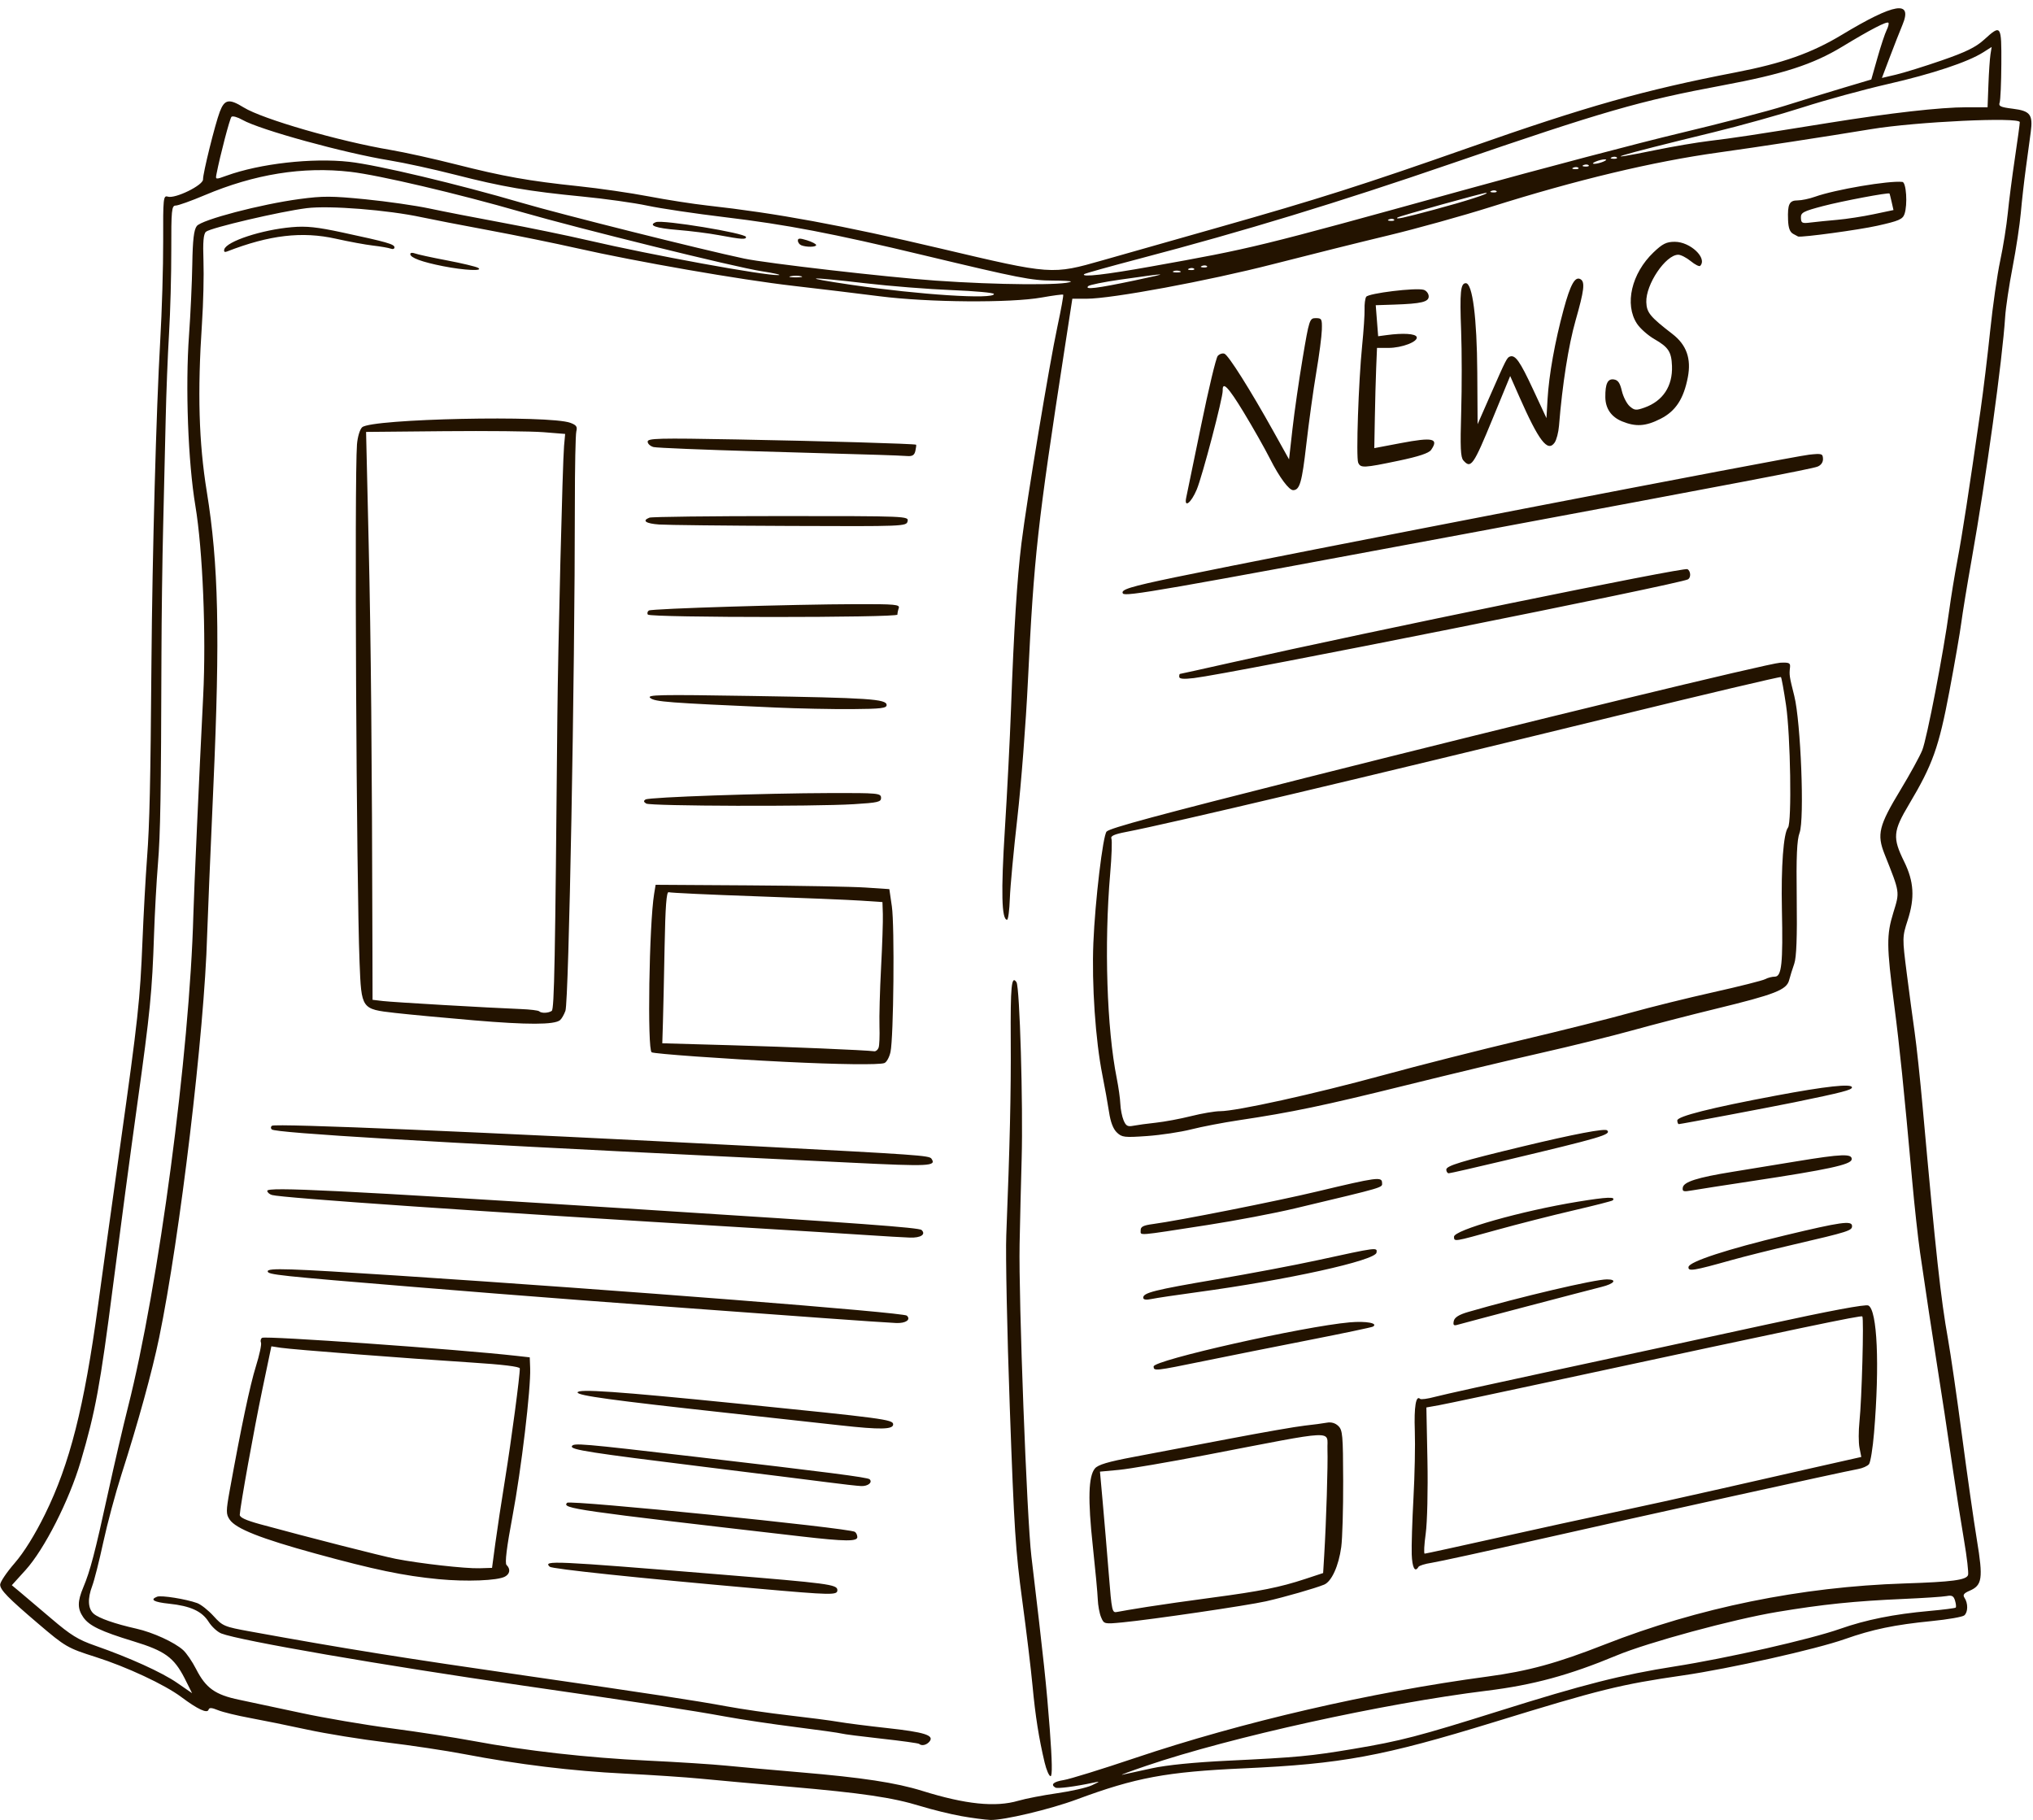 <?xml version="1.0" encoding="UTF-8" standalone="no"?><svg xmlns="http://www.w3.org/2000/svg" xmlns:xlink="http://www.w3.org/1999/xlink" fill="#231300" height="1283.1" preserveAspectRatio="xMidYMid meet" version="1" viewBox="-0.1 -5.8 1433.0 1283.1" width="1433" zoomAndPan="magnify"><g id="change1_1"><path clip-rule="evenodd" d="M677.32,1274.25c-7.57-1.36-20.44-4.53-28.58-7.03 c-19.69-6.05-40.94-9.19-92.57-13.68c-23.65-2.06-51.65-4.59-62.22-5.63c-10.57-1.04-34.84-2.66-53.94-3.6 c-36.82-1.81-74.78-6.43-113.03-13.75c-12.82-2.45-37.58-6.17-55.03-8.27c-17.44-2.09-42.47-6.14-55.62-9 c-13.15-2.85-31.3-6.54-40.34-8.2c-9.04-1.66-19.14-4.12-22.44-5.48c-4.45-1.83-6.17-1.92-6.64-0.35c-0.86,2.9-7.63-0.25-19.28-8.96 c-11.65-8.71-38.47-21.24-60.27-28.16c-19.91-6.32-21.35-7.16-40.61-23.58C5.64,1120.56,0.14,1114.95,0,1111.21 c-0.07-1.83,4.51-8.66,10.17-15.18c6.62-7.62,14.27-19.93,21.45-34.49c17.47-35.47,27.63-75.51,37.39-147.34 c3.07-22.57,10.13-73.45,15.7-113.07c12.53-89.09,13.92-101.9,15.63-144.08c0.75-18.56,2.2-44.82,3.22-58.36 c1.78-23.71,2.41-51.61,3.09-137.69c0.61-76.12,3.39-178.43,6.16-226.15c1.22-21.06,2.17-52.88,2.11-70.71 c-0.11-30.34,0.1-32.34,3.27-31.34c5.19,1.63,24.98-8.06,24.82-12.14c-0.15-4.08,8.48-38.93,11.83-47.74 c3.33-8.77,6.56-9.35,16.81-3c13.27,8.22,67.36,23.86,103.7,29.98c9.59,1.62,30.13,6.16,45.65,10.1 c33.94,8.61,51.58,11.75,86.63,15.43c14.6,1.53,36.88,4.77,49.51,7.19c12.63,2.42,31.21,5.31,41.28,6.43 c48.68,5.39,95.08,13.94,164.37,30.29c78.74,18.58,78.45,18.56,114.59,8.25c13.74-3.92,50.15-14.26,80.91-22.98 c70.77-20.05,102.77-30.24,177.08-56.35c83.09-29.2,123.43-40.59,188.07-53.07c32.98-6.37,53.42-13.61,74.69-26.44 c37.27-22.48,50.1-24.59,42.75-7.01c-1.83,4.37-5.83,14.57-8.9,22.67l-5.58,14.73l9.92-2.33c5.46-1.28,19.94-5.78,32.19-10.01 c17.05-5.88,24.07-9.32,29.96-14.68c11.95-10.88,12.25-10.46,12.11,17.17c-0.07,13.29-0.61,25.53-1.2,27.21 c-0.91,2.54,0.6,3.25,9.19,4.32c12.42,1.54,14.38,4.1,12.73,16.55c-0.65,4.9-2.19,16.3-3.43,25.33c-1.23,9.03-2.84,23.22-3.56,31.54 c-0.73,8.32-3.34,25.55-5.8,38.3c-2.47,12.75-4.82,28.51-5.24,35.03c-1.92,30.15-13.44,113.67-23.53,170.52 c-3.2,18.05-6.53,38.31-7.38,45.01c-0.86,6.7-4.63,28.45-8.38,48.33c-7.47,39.57-11.82,51.76-28.41,79.6 c-11.38,19.09-11.77,23.61-3.5,40.45c6.92,14.09,7.61,25.48,2.51,41.26c-3.85,11.91-3.86,12.45-0.68,37.39 c1.78,13.92,4.29,32.69,5.59,41.72c1.3,9.03,3.84,32.83,5.65,52.89c9.36,103.85,12.73,134.72,17.83,163.23 c1.88,10.53,6.35,41.31,9.92,68.39c3.57,27.08,8.29,60.08,10.47,73.33c4.48,27.18,3.79,31.93-5.25,35.79 c-3.99,1.71-4.84,2.91-3.49,4.93c2.58,3.85,2.51,10.12-0.14,12.39c-1.26,1.08-11.65,2.89-23.1,4.02 c-26.02,2.58-41.67,5.83-61.12,12.7c-20.2,7.14-81.43,20.87-114.18,25.6c-43.95,6.35-58.35,9.91-132.87,32.85 c-78.5,24.16-107.66,29.55-176.59,32.65c-54.5,2.45-76.27,6.5-117.8,21.92c-18.71,6.95-51.38,14.71-60.78,14.45 C694.24,1276.82,684.94,1275.62,677.32,1274.25L677.32,1274.25z M755.76,204.76l-5.42,35.11c-19.22,124.53-21.64,146.44-25.87,233.9 c-1.45,30.09-4.8,73.59-7.44,96.66c-2.64,23.07-5.03,48.72-5.32,56.99c-0.29,8.28-1.17,15.05-1.96,15.05 c-3.85,0-4.33-19.57-1.57-63.39c1.63-25.82,3.59-64.19,4.35-85.25c2.03-56.1,4.3-92.01,7.36-116.72 c3.79-30.55,19.68-126.3,25.34-152.67c2.59-12.07,4.42-22.21,4.08-22.54c-0.35-0.33-7.12,0.56-15.05,1.98 c-22.06,3.96-79.99,3.52-114.34-0.86c-15.41-1.97-42.85-5.28-60.99-7.36c-37-4.25-110.69-17.07-152.38-26.5 c-15.18-3.43-43.3-9.17-62.49-12.74c-19.19-3.57-40.28-7.66-46.85-9.08c-23.79-5.14-65.2-8.42-81.14-6.42 c-18.59,2.33-67.73,13.84-70.98,16.62c-1.77,1.52-2.25,7.13-1.77,20.56c0.36,10.16-0.11,29.96-1.05,44 c-3.25,48.67-2.24,83.97,3.39,118.63c8.29,51,9.41,101.08,4.64,207.82c-2.15,48.15-4.13,95.34-4.4,104.87 C144,721.27,126.71,866.25,112.09,937c-4.96,24.02-14.87,59.98-26.63,96.66c-4.18,13.04-9.92,34.45-12.76,47.57 c-2.84,13.12-6.34,26.97-7.78,30.77c-3.43,9.02-3.05,16.16,1.05,19.67c3.69,3.17,14.89,7.08,30.03,10.49 c11.74,2.64,26.82,9.55,32.98,15.09c2.36,2.12,6.46,8.13,9.13,13.35c6.89,13.49,13.48,18.18,30.45,21.69 c7.84,1.62,27.5,5.81,43.68,9.3c16.18,3.49,44.68,8.35,63.33,10.8c18.65,2.45,44.65,6.45,57.79,8.91 c37.13,6.94,80.78,11.86,122.72,13.85c21.1,1,46.19,2.61,55.76,3.57c9.57,0.96,33.04,3.08,52.15,4.69 c43.66,3.69,67.44,7.31,86.03,13.1c30.51,9.5,51.49,11.67,67.65,6.95c5.11-1.5,17.46-3.89,27.44-5.32 c9.98-1.43,20.96-3.93,24.41-5.57c6.02-2.86,6.05-2.93,0.84-1.82c-12.73,2.73-25.09,4.32-26.58,3.42c-3.56-2.15-1.31-4.14,5.99-5.31 c4.24-0.68,26.75-7.64,50.02-15.48c75.79-25.51,166.3-46.43,248.59-57.45c28.65-3.84,48.95-9.39,82.48-22.55 c66.17-25.98,138.52-40.72,211.39-43.08c33.66-1.09,43.65-2.41,44.87-5.94c0.5-1.45-0.79-12.62-2.88-24.82 c-2.08-12.2-5.47-33.67-7.53-47.71c-4.68-31.98-8.05-54.22-11.04-72.95c-3.07-19.22-9.12-59.28-12.4-82.06 c-1.44-10.03-3.92-32.6-5.5-50.15c-5.93-65.73-8.9-94.76-12.69-124.02c-5.43-41.87-5.5-49.32-0.62-65.2 c4.58-14.89,4.76-13.66-6.16-41.12c-5.6-14.08-4.11-20.08,11.33-45.6c6.61-10.93,13.46-23.42,15.21-27.75 c3.27-8.09,15.05-69.19,18.99-98.46c1.21-9.03,3.83-25.03,5.82-35.56c3.4-17.98,8.04-48.11,16.3-105.78 c1.94-13.54,4.99-38.74,6.78-56c1.79-17.26,4.96-39.42,7.06-49.24c2.1-9.82,4.49-24.84,5.33-33.36c0.84-8.53,3.1-26.06,5.03-38.96 c1.93-12.9,3.48-24.3,3.44-25.32c-0.14-3.74-72.91-0.32-104.68,4.92c-33.22,5.48-80.12,12.65-107.89,16.51 c-45.98,6.38-100.09,19.32-160.26,38.32c-19.99,6.31-52.48,15.34-72.19,20.07c-19.71,4.72-56.16,13.81-80.99,20.19 c-46.28,11.89-114.02,24.46-131.83,24.46H755.76L755.76,204.76z M736.24,1236.55c-4.07-17.11-6.56-32.88-8.55-54.26 c-1.08-11.54-4.34-38.62-7.26-60.18c-4.69-34.67-5.71-50.4-8.76-135.87c-1.9-53.16-3.02-107.74-2.48-121.28 c2.52-63.55,3.38-100.69,3.15-137.02c-0.24-38.8,0.52-46.6,4.04-41.44c2.3,3.37,4.74,86.52,3.65,124.67 c-0.49,17.05-1.14,44.14-1.45,60.18c-0.74,38.15,5.1,192.85,8.31,219.76c8.79,73.82,10.71,91.9,12.95,121.74 c1.7,22.7,1.89,33.28,0.59,33.28C739.38,1246.12,737.49,1241.81,736.24,1236.55L736.24,1236.55L736.24,1236.55z M811.91,1240.56 c10.39-2.27,29.77-4.2,53.6-5.35c48.95-2.35,57.95-3.2,88.4-8.31c33.25-5.58,46.21-8.96,102.67-26.71 c59.43-18.69,86.49-25.56,123.81-31.42c37.14-5.84,95.5-19.1,116.52-26.48c18.37-6.45,37.9-10.36,62.99-12.62 c9.78-0.88,18.12-1.95,18.53-2.38c0.41-0.43,0.2-2.63-0.48-4.9c-0.98-3.29-2.19-3.94-5.98-3.21c-2.61,0.5-16.22,1.4-30.23,2.01 c-34.77,1.52-56.9,3.8-89.34,9.21c-30.95,5.17-90.88,21.42-113.08,30.68c-33.31,13.88-58.8,20.8-91.49,24.82 c-72.7,8.95-180.43,32.7-239.65,52.83c-11.88,4.04-19.57,6.9-17.08,6.36L811.91,1240.56L811.91,1240.56z M647.78,1223.38 c-0.49-0.47-12.38-2.13-26.43-3.67c-14.05-1.55-26.78-3.18-28.31-3.64c-1.52-0.45-16.02-2.49-32.21-4.54 c-16.19-2.04-38.48-5.37-49.52-7.4c-24.01-4.4-59.41-9.82-142.96-21.87c-98.4-14.2-199.5-31.67-212.42-36.7 c-2.76-1.08-6.8-4.78-8.97-8.23c-4.69-7.47-12.86-11.2-27.93-12.77c-10.77-1.12-13.72-2.85-8.39-4.93 c2.89-1.13,20.32,1.65,28.23,4.5c2.66,0.96,7.86,5.07,11.55,9.14c6.45,7.1,7.48,7.54,25.95,10.89 c67.21,12.22,105.98,18.43,198.11,31.72c81.6,11.77,115.88,17.01,137.58,21.03c10.61,1.96,30.41,4.84,44.01,6.38 c13.6,1.55,29.27,3.59,34.82,4.55c5.55,0.96,20.95,2.92,34.22,4.37c26.32,2.87,33.44,5.1,30.03,9.42 C653.14,1224.17,649.6,1225.04,647.78,1223.38L647.78,1223.38z M130,1177.07c-7.54-14.66-13.92-19.26-36.05-26.01 c-22.99-7.01-31.2-10.94-35.35-16.93c-4.18-6.03-4.17-11.15,0.03-21.14c4.82-11.45,8.25-24.54,17.43-66.57 c4.38-20.06,10.68-47.16,14-60.22c21.67-85.26,43.51-249.68,46.14-347.39c0.47-17.43,4.02-96.52,6.92-154.11 c2.16-42.91-0.31-102.94-5.52-134.05c-5.16-30.85-7.12-83.56-4.46-120.37c1.05-14.54,2.09-36.97,2.3-49.83 c0.29-17.28,1.12-24.32,3.18-26.95c3.47-4.43,45.05-15.34,72.41-19.01c16.55-2.22,22.66-2.19,46.51,0.18 c15.1,1.5,35.32,4.41,44.93,6.46c9.61,2.05,32.76,6.56,51.44,10.01c18.69,3.46,45.98,9.08,60.66,12.49 c44.58,10.37,124.21,24.91,134.06,24.48c2.5-0.11-2.87-1.35-11.95-2.75c-18.85-2.92-127.98-29.84-169.35-41.77 c-44.71-12.9-100.22-25.94-120.33-28.27c-33.59-3.89-67.6,1.57-102.93,16.5c-9.45,4-18.61,7.27-20.35,7.27 c-2.83,0-3.15,3.27-3.09,31.46c0.04,17.3-0.68,43.77-1.59,58.82c-0.91,15.05-1.97,42.13-2.36,60.18 c-0.39,18.06-1.19,52.11-1.78,75.69c-0.59,23.57-1.13,64.2-1.2,90.28c-0.27,98.74-0.73,126.48-2.49,147.72 c-0.99,12.04-2.22,34.2-2.72,49.24c-1.37,41.02-2.72,54.72-11.88,120.37c-4.62,33.1-12.27,90.37-17,127.27 c-9.08,70.74-12.44,89.01-22.85,124.27c-8.1,27.41-25.59,61.83-38.86,76.47l-9.68,10.68l5.8,4.82c3.19,2.65,13.16,11.1,22.15,18.78 c13.56,11.57,18.79,14.81,30.66,18.95c24.49,8.55,47.24,18.88,57.97,26.31c5.67,3.92,10.39,7.18,10.49,7.24L130,1177.07L130,1177.07 z M776.01,1134.07c-1.13-2.7-2.17-8.34-2.32-12.54c-0.14-4.2-1.73-21.19-3.52-37.76c-3.53-32.7-3.09-48.93,1.49-54.51 c2.18-2.65,9.22-4.75,27.38-8.16c13.45-2.53,43.59-8.25,67-12.73c23.4-4.47,47.45-8.67,53.45-9.32c5.99-0.65,13.04-1.59,15.65-2.08 c3.07-0.58,5.94,0.24,8.08,2.31c3.04,2.93,3.34,6.29,3.44,38.85c0.06,19.61-0.55,40.52-1.36,46.49 c-1.82,13.37-6.81,24.33-12.07,26.5c-6.19,2.56-28.01,8.82-40.97,11.75c-13.11,2.97-80.71,12.9-101.07,14.85 C778.19,1138.97,778.05,1138.96,776.01,1134.07L776.01,1134.07z M808.51,1126.8c9.47-1.51,30.29-4.46,46.26-6.58 c33.33-4.41,47.41-7.24,65.16-13.1l12.61-4.16l0.77-12.77c1.42-23.42,2.66-63.71,2.28-74.32c-0.49-13.84,8.71-14.26-85.62,3.88 c-26.43,5.08-54.06,9.8-61.39,10.49l-13.34,1.24l1.98,22.06c1.09,12.13,2.99,34.56,4.21,49.84c2.16,27.01,2.33,27.76,6.04,26.97 C789.58,1129.9,799.04,1128.3,808.51,1126.8L808.51,1126.8z M532.64,1113.81c-83.57-7.41-143.63-13.74-145.27-15.31 c-4.74-4.53,1.45-4.25,120.28,5.47c76.06,6.22,82.34,7.05,82.48,10.9C590.27,1118.68,586.89,1118.62,532.64,1113.81L532.64,1113.81z M308.98,1107.27c-24.51-2.35-45.26-6.67-86.72-18.05c-38.63-10.6-56.09-17.51-60.46-23.92c-2.64-3.87-2.64-5.89,0.04-20.71 c7.95-44.05,14.33-74.28,18.44-87.36c2.49-7.93,4.09-15.43,3.57-16.69c-0.53-1.25-0.17-2.77,0.79-3.38 c2.44-1.54,137.78,8.05,179.04,12.68l9.62,1.08l0.29,7.62c0.54,14.36-6.26,71.45-12.41,104.17c-4.14,22.04-5.53,33.32-4.24,34.56 c2.91,2.8,2.45,6.26-1.09,8.19C350.64,1108.31,328.65,1109.15,308.98,1107.27L308.98,1107.27z M994.98,1089.74 c-0.2-5.77,0.35-23.62,1.23-39.67c0.88-16.05,1.31-37.39,0.95-47.42c-0.6-16.77,0.8-25.28,3.7-22.48c0.64,0.62,5.38-0.02,10.53-1.42 c5.15-1.4,43.97-9.97,86.25-19.05c42.29-9.08,108.22-23.34,146.52-31.69c45.46-9.91,70.7-14.64,72.7-13.62c6.28,3.2,8,41.65,4,89.71 c-0.9,10.83-2.5,20.77-3.55,22.11c-1.06,1.33-4.56,2.89-7.78,3.45c-9.8,1.72-151.7,33-224.06,49.39 c-37.44,8.48-71.84,15.99-76.44,16.68c-4.6,0.69-8.79,1.99-9.3,2.88C997.26,1102.85,995.33,1099.26,994.98,1089.74L994.98,1089.74z M349.05,1081.98c1.28-9.53,4.4-30.05,6.92-45.59c4.32-26.62,10.52-73.31,10.32-77.67c-0.07-1.28-12.26-2.76-34.37-4.17 c-45.56-2.9-125.9-9.12-134.15-10.39l-6.59-1.01l-6.41,30.66c-5.89,28.2-15.53,81.69-15.87,88.07c-0.1,1.89,4.28,3.91,14.6,6.73 c33.13,9.04,85.4,22.38,95.33,24.33c16.84,3.3,49.11,6.94,58.91,6.64l8.98-0.27L349.05,1081.98L349.05,1081.98z M1054.9,1078.22 c27.24-6.08,64.6-14.24,83.01-18.14c18.41-3.89,51.78-11.25,74.15-16.35c22.38-5.1,53.99-12.27,70.25-15.94l29.56-6.66l-1.28-6.5 c-0.7-3.58-0.71-11.84-0.02-18.36c1.66-15.72,3.22-73.04,2.02-74.2c-0.91-0.88-42.96,7.91-211.07,44.1 c-43.28,9.32-82.63,17.65-87.45,18.51l-8.76,1.56l0.75,37.39c0.41,20.56-0.13,43.75-1.22,51.52c-1.08,7.77-1.41,14.13-0.72,14.13 C1004.81,1089.28,1027.66,1084.3,1054.9,1078.22L1054.9,1078.22z M564.99,1077.18c-161.12-18.58-169.22-19.74-165.35-23.76 c2.03-2.11,198.2,17.7,202.8,20.48c0.92,0.56,1.72,2.19,1.77,3.64C604.33,1080.79,595.67,1080.72,564.99,1077.18L564.99,1077.18z M582.69,1038.91c-10.59-1.38-49.57-6.26-86.64-10.83c-80.26-9.9-94.17-12.06-93.05-14.49c1.13-2.44,6.08-2.01,86.91,7.4 c92.95,10.83,121.56,14.52,122.95,15.86c2.3,2.22-1.19,5.01-6.01,4.79C604.15,1041.53,593.31,1040.3,582.69,1038.91L582.69,1038.91z M592.11,998.84c-12.59-1.41-49.26-5.44-81.5-8.97c-79.2-8.67-103.5-11.99-103.58-14.19c-0.1-2.69,27.72-0.76,113.37,7.88 c102.29,10.32,108.94,11.21,109.06,14.53C629.61,1001.82,620.42,1002,592.11,998.84L592.11,998.84z M813.04,957.37 c-0.17-4.45,105.64-28.26,138.34-31.13c11.45-1,20.23,0.62,16.27,3.02c-0.84,0.51-21.08,4.76-44.97,9.45 c-23.9,4.69-57.29,11.36-74.21,14.83C813.73,960.64,813.16,960.7,813.04,957.37L813.04,957.37z M1024.63,925.29 c0.57-2.53,3.67-4.48,10.1-6.34c36.64-10.64,89.19-22.98,97.84-22.98c7.55,0,5.32,3.06-3.87,5.33 c-8.42,2.08-95.96,25.09-101.88,26.79C1024.57,928.72,1024.03,928.06,1024.63,925.29L1024.63,925.29z M579.21,923.17 c-148.22-10.78-208.48-15.36-287.16-21.84c-96.46-7.94-103.37-8.68-103.46-11.05c-0.09-2.49,15.12-1.99,91.3,3 c156.31,10.23,356.74,25.98,359.19,28.23c3.08,2.82-0.67,5.46-7.41,5.22C627.97,926.6,604.36,925,579.21,923.17L579.21,923.17z M805.73,908.91c-0.13-3.52,7.88-5.53,51.86-13.01c23.26-3.96,55.1-9.98,70.74-13.39c42.6-9.27,42.43-9.25,41.84-5.41 c-0.86,5.59-62.92,19.28-126.29,27.87c-14.47,1.96-28.96,4.12-32.19,4.8C807.75,910.6,805.78,910.31,805.73,908.91L805.73,908.91z M1190.09,887.19c0.58-3.75,27.4-12.52,68.28-22.32c39.02-9.36,46.83-10.46,46.98-6.62c0.13,3.34-2.19,4.08-41.45,13.23 c-15.41,3.59-34.92,8.48-43.36,10.85C1193.46,889.93,1189.61,890.57,1190.09,887.19L1190.09,887.19z M1024.78,865.95 c-0.18-4.72,47.49-18.23,87.27-24.73c20.79-3.4,27.19-3.65,24.59-0.94c-0.45,0.47-12.98,3.67-27.85,7.12 c-14.87,3.45-39.14,9.63-53.95,13.74C1024.43,869.57,1024.91,869.52,1024.78,865.95L1024.78,865.95z M610.74,864.73 c-12.57-0.85-50.82-3.22-85-5.27c-187.56-11.28-327.06-20.87-334.16-22.97c-1.78-0.52-3.26-1.84-3.3-2.93 c-0.11-2.94,48.59-0.52,265.86,13.23c151.12,9.57,193.61,12.69,195.36,14.38c3.24,3.12-0.61,5.61-8.24,5.35 C637.04,866.38,623.31,865.57,610.74,864.73L610.74,864.73z M803.93,861.43c-0.1-2.57,1.83-3.56,8.7-4.47 c18.07-2.41,87.17-16.11,116.04-23.02c41.58-9.94,45.25-10.44,45.4-6.15c0.12,3.65,3.35,2.7-61.26,18.11 c-14.38,3.43-42.09,8.7-61.56,11.71C800.07,865.53,804.03,865.23,803.93,861.43L803.93,861.43z M1186.05,831.23 c0.64-4.02,10.33-7.09,34.87-11.05c9.97-1.61,30.15-4.91,44.84-7.34c32.52-5.37,39.97-5.63,39.31-1.36 c-0.56,3.61-16.55,7.07-70.23,15.19c-19.45,2.94-38.5,5.91-42.34,6.59C1186.48,834.32,1185.61,834.08,1186.05,831.23L1186.05,831.23 z M1019.34,818.65c-0.1-2.75,10.27-5.9,54.09-16.44c35.95-8.65,57.72-12.79,59.29-11.28c3.08,2.97-3.9,5.02-72.3,21.29 c-20.72,4.93-38.41,8.96-39.33,8.96C1020.2,821.19,1019.41,820.08,1019.34,818.65L1019.34,818.65z M599.69,813.7 c-16.58-0.81-56.87-2.77-89.53-4.36c-204.6-9.92-316.1-16.59-318.67-19.05c-0.87-0.83-0.8-2.01,0.16-2.62 c2.78-1.76,147.59,4.38,340.12,14.42c115.69,6.03,123.15,6.56,124.68,8.8C660.09,816.19,655.36,816.43,599.69,813.7L599.69,813.7z M787.13,792.41c-2.6-2.5-4.43-7.28-5.5-14.39c-0.89-5.85-3-17.61-4.7-26.14c-4.87-24.43-7.55-63.79-6.35-93.11 c1.2-29.4,6.72-75.72,9.34-78.45c2.41-2.5,35.2-11.35,141.28-38.13c154.58-39.02,325.81-80.54,333.55-80.88 c6.34-0.28,7.23,0.15,6.87,3.33c-0.6,5.38-0.49,6.15,3.01,20.06c4.61,18.36,7.28,87.16,3.74,96.48c-1.88,4.96-2.4,16.72-2.01,46.27 c0.35,27.1-0.19,41.64-1.74,46.01c-1.24,3.51-2.87,8.73-3.62,11.61c-1.79,6.85-9.88,10.01-51.72,20.19 c-17.89,4.35-44.3,11.19-58.7,15.18c-14.39,4-43.26,11.13-64.14,15.85c-20.89,4.72-63.99,15.04-95.79,22.92 c-57.72,14.3-79.96,18.96-117.61,24.6c-10.97,1.64-26.07,4.54-33.54,6.44c-7.48,1.9-21.44,4-31.03,4.68 C792.39,796.06,790.72,795.86,787.13,792.41L787.13,792.41L787.13,792.41z M814.73,785.52c5.99-0.64,17.13-2.72,24.75-4.63 c7.62-1.91,16.81-3.47,20.42-3.47c11.44,0,66.29-12.1,114.47-25.26c25.58-6.99,69.7-18.18,98.03-24.88 c28.33-6.7,62.88-15.36,76.78-19.25c13.9-3.89,40.21-10.41,58.48-14.48c18.27-4.08,34.68-8.22,36.46-9.19 c1.79-0.98,4.85-1.77,6.81-1.77c4.82,0,5.79-9.28,4.98-47.42c-0.64-30.14,1.1-53.61,4.29-57.63c2.76-3.49,1.78-64.99-1.38-86.32 c-1.55-10.46-3.17-19.37-3.61-19.79c-0.44-0.42-53.09,12.01-117.01,27.63c-177.77,43.43-314.02,75.68-344.55,81.54 c-8.35,1.6-11.13,2.86-10.36,4.69c0.58,1.37,0.19,12.54-0.87,24.82c-4.28,49.74-2.37,109.11,4.65,144.19 c1.24,6.2,2.38,14.29,2.52,17.99c0.14,3.7,1.18,8.89,2.28,11.54c1.68,4.01,2.85,4.66,6.98,3.84 C801.59,787.13,808.69,786.17,814.73,785.52L814.73,785.52z M1182.16,783.98c-0.11-2.93,23.59-8.91,69.55-17.54 c35.07-6.59,53.48-8.59,53.58-5.83c0.07,1.81-6.64,3.55-40.64,10.55c-15.42,3.17-80.02,15.37-81.41,15.37 C1182.71,786.54,1182.23,785.42,1182.16,783.98L1182.16,783.98z M553.22,742.64c-43.38-2.15-92.13-5.64-93.98-6.73 c-3.16-1.85-1.78-90.26,1.74-111.69l1.05-6.38l65.59,0.41c36.07,0.23,73.14,0.91,82.37,1.53l16.78,1.12l1.77,12.15 c2,13.73,1.26,92.51-0.97,102.69c-0.8,3.66-2.73,7.15-4.28,7.75C619.81,744.85,590.7,744.5,553.22,742.64L553.22,742.64z M619.22,732.59c0.55-1.59,0.81-8.36,0.59-15.05c-0.22-6.69,0.28-25.29,1.13-41.34c0.85-16.05,1.41-33,1.25-37.68l-0.28-8.5 l-15.08-1.01c-8.3-0.55-41.72-1.93-74.27-3.07c-32.55-1.13-60.15-2.43-61.33-2.87c-1.54-0.58-2.35,10.06-2.87,38.01 c-0.4,21.35-0.93,45.5-1.18,53.65l-0.45,14.83l47.76,1.35c41.69,1.18,95.38,3.44,101.64,4.28 C617.28,735.34,618.67,734.17,619.22,732.59L619.22,732.59L619.22,732.59z M334.18,713.4c-21.13-1.79-46.25-4.15-55.82-5.24 c-23.79-2.71-23.71-2.6-25.02-35.68c-2.23-56.62-3.66-341.87-1.82-365.03c0.42-5.29,2.03-10.63,3.65-12.1 c6.65-6.03,131.93-8.68,146.81-3.11c4.2,1.58,4.99,2.71,4.15,6.01c-0.57,2.24-1.03,25.41-1.03,51.49 c0.01,121.29-4.26,350.34-6.65,356.94c-0.99,2.72-2.71,5.69-3.82,6.59C390.58,716.55,371.82,716.59,334.18,713.4L334.18,713.4z M388.81,706.72c1.79-1.23,2.41-34.04,3.95-207.42c0.42-47.62,3.69-179.42,4.73-190.81l0.77-8.43l-15.3-1.23 c-8.41-0.68-39.98-0.99-70.16-0.71l-54.86,0.52l1.84,79.35c1.6,69.09,2.33,147.56,2.64,284.94l0.08,35.98l7.33,0.87 c7.12,0.85,74.22,4.75,97.44,5.66c6.34,0.25,12.04,0.95,12.67,1.56C381.51,708.52,386.44,708.35,388.81,706.72L388.81,706.72z M455.4,560.59c-1.88-1.17-2-1.91-0.44-2.89c2.57-1.63,82.97-4.4,130.75-4.52c32.96-0.08,35.11,0.12,35.23,3.29 c0.11,2.99-2.05,3.5-19.26,4.56C573.31,562.77,458.36,562.42,455.4,560.59L455.4,560.59z M546.5,492.9 c-76.14-3.37-84.79-4.03-88.18-6.7c-2.95-2.33,5.76-2.51,71.46-1.45c82.7,1.34,94.92,2.15,95.07,6.34 c0.09,2.29-3.93,2.77-24.51,2.92C586.8,494.11,562.58,493.62,546.5,492.9L546.5,492.9z M831.1,471.28c-0.04-1.14,0.18-2.07,0.5-2.07 c0.32,0,16.8-3.65,36.62-8.1c100.72-22.63,318.65-67.24,321.14-65.74c2.29,1.39,2.55,5.81,0.41,7.16 c-4.97,3.14-322.09,66.52-348.38,69.62C834.26,472.99,831.15,472.73,831.1,471.28L831.1,471.28L831.1,471.28z M456.55,427.38 c-0.61-0.93-0.29-2.22,0.73-2.86c2.13-1.35,101.17-4.38,146.38-4.49c27.3-0.06,30.63,0.25,29.74,2.81 c-0.55,1.59-0.97,3.64-0.93,4.56C632.56,429.66,458.04,429.64,456.55,427.38L456.55,427.38L456.55,427.38z M791.39,412.51 c-1.77-2.7,5.03-4.8,37.05-11.46c73.75-15.33,434.52-85.09,446.74-86.38c8.88-0.94,9.55-0.73,9.69,2.94c0.09,2.42-1.42,4.55-3.9,5.5 c-4.41,1.69-54.71,11.29-248.51,47.43C817.96,410.54,792.95,414.9,791.39,412.51L791.39,412.51z M464.56,363.9 c-9.49-0.66-12.38-2.7-6.87-4.84c1.56-0.61,43.32-1.11,92.8-1.11c89.06,0,89.95,0.04,89.14,3.65c-0.8,3.59-2.21,3.64-83.14,3.31 C511.2,364.73,469.84,364.27,464.56,363.9L464.56,363.9z M836.07,344.73c0.51-2.26,5.2-25.03,10.44-50.61 c5.24-25.58,10.51-47.64,11.73-49.03c1.21-1.39,3.35-2.1,4.74-1.57c2.85,1.08,18.14,25.32,34.56,54.79L908.51,318l2.42-21.51 c1.33-11.83,4.56-34.24,7.17-49.78c4.58-27.28,4.9-28.27,9.25-28.27c4.2,0,4.49,0.55,4.28,8.21c-0.12,4.51-1.89,18.06-3.94,30.09 c-2.04,12.04-5.21,34.95-7.04,50.91c-3.04,26.53-4.6,31.94-9.21,32.04c-2.97,0.06-9.72-9.04-16.21-21.86 c-3.81-7.52-12.26-22.46-18.79-33.19c-10.79-17.75-14.95-22.04-14.69-15.15c0.19,4.95-14.34,60.31-18.29,69.73 C839.43,348.84,834.32,352.66,836.07,344.73L836.07,344.73z M970.51,239.41l-0.58,14.13c-0.32,7.77-0.75,23.67-0.95,35.33 l-0.38,21.19l18.56-3.52c22.75-4.32,27.12-3.35,21.48,4.78c-1.58,2.28-8.68,4.64-22.96,7.63c-24.48,5.12-26.76,5.25-28.43,1.36 c-1.58-3.74,0.23-57.15,2.79-82.58c1.05-10.46,1.82-21.95,1.7-25.53c-0.12-3.59,0.39-7.54,1.13-8.78 c1.51-2.52,35.22-6.62,40.59-4.94c1.85,0.58,3.42,2.6,3.49,4.5c0.15,4.02-5.04,5.28-24.49,5.92l-12.84,0.42l0.85,10.94l0.85,10.93 l6.02-0.81c11.58-1.56,20.25-1.02,21.13,1.31c1.23,3.25-10.31,7.73-19.92,7.73H970.51L970.51,239.41z M1031.35,318.69 c-1.94-2.24-2.24-9.03-1.5-34.2c0.51-17.27,0.49-42.89-0.04-56.94c-1.04-27.41-0.42-33.74,3.29-33.74c4.72,0,7.84,24.29,8.09,62.92 l0.23,36.47l9.2-20.97c10.92-24.88,11.53-26.07,13.69-26.76c3.75-1.2,7,3.44,16.1,22.96l9.54,20.48l0.77-13.35 c1-17.19,5.18-40.51,11.34-63.26c4.8-17.74,8.09-23.59,11.95-21.26c3.23,1.95,2.51,7.86-3.53,29.02c-5,17.54-9.35,45.13-11.69,74.28 c-0.37,4.63-1.77,9.96-3.1,11.85c-4.92,6.97-11.06-1.06-25.02-32.7l-6.29-14.25l-12.24,29.75 C1038.44,322.35,1036.71,324.84,1031.35,318.69L1031.35,318.69z M619.08,314.8c-8.54-0.26-46.74-1.37-84.9-2.47 c-38.16-1.1-71.24-2.46-73.52-3.01c-2.28-0.55-4.19-2.25-4.25-3.77c-0.09-2.45,7.25-2.64,63.31-1.6 c60.51,1.12,125.06,3.02,125.91,3.7c0.22,0.18-0.01,2.13-0.5,4.34c-0.67,3.01-2.12,3.93-5.72,3.65 C636.78,315.43,627.67,315.06,619.08,314.8L619.08,314.8z M1143.24,291.2c-7.62-3.12-11.72-9.06-11.79-17.09 c-0.09-9.42,1.66-13.09,5.96-12.47c2.97,0.43,4.34,2.38,5.68,8.09c0.97,4.14,3.47,9.01,5.54,10.83c3.36,2.94,4.51,3.04,10.46,0.92 c12.98-4.63,19.88-15.11,19.34-29.37c-0.38-9.95-2.53-13.23-12.37-18.87c-4.55-2.61-10.09-7.51-12.31-10.9 c-8.93-13.61-3.87-35.42,11.66-50.26c6.38-6.09,9.11-7.45,14.99-7.45c10.97,0,23.13,11.53,17.9,16.97 c-0.62,0.64-3.61-0.86-6.65-3.34c-3.04-2.48-7-4.51-8.79-4.51c-8.87,0-22.97,20.93-22.53,33.42c0.26,7.38,2.64,10.27,18.45,22.47 c9.89,7.63,13.35,17.37,10.82,30.48c-2.94,15.25-8.6,23.87-19.21,29.26C1159.9,294.71,1153,295.18,1143.24,291.2L1143.24,291.2z M700.5,201.4c-0.03-0.85-13.41-2.07-29.74-2.72c-16.33-0.65-43.69-2.82-60.82-4.82c-41.99-4.91-47.1-4.35-9.99,1.09 C648.21,202.01,700.66,205.38,700.5,201.4L700.5,201.4z M799.54,191.9c26.27-5.53,25.03-5.6-10.05-0.6 c-11.47,1.64-21.61,3.69-22.53,4.57C764.12,198.57,772.99,197.49,799.54,191.9L799.54,191.9z M754.74,192.68 c0.4-0.38-5.35-0.7-12.79-0.72c-14.97-0.03-23.85-1.78-90.8-17.81c-64.63-15.48-96.85-21.65-140.33-26.87 c-20.77-2.49-45.35-6.15-54.62-8.13c-9.27-1.98-29.89-4.87-45.84-6.42c-38.01-3.7-56.22-6.83-89.65-15.38 c-15.19-3.89-35.88-8.41-45.97-10.05c-32.1-5.22-91.66-21.6-103.94-28.6c-3.48-1.98-6.97-2.95-7.75-2.14 c-1.2,1.25-7.96,27.06-10.53,40.21c-0.8,4.09-0.78,4.09,7.05,1.26c23.69-8.55,60.27-12.68,86.53-9.77 c19.71,2.19,76.62,15.73,121.86,28.99c27.5,8.06,126.66,32.91,156.5,39.21c15.85,3.35,100.13,13.06,134.63,15.51 C702.77,195.07,751.35,195.44,754.74,192.68L754.74,192.68z M564.64,188.92c-1.76-0.46-5.04-0.47-7.3-0.04 c-2.25,0.44-0.81,0.81,3.2,0.83C564.56,189.73,566.4,189.37,564.64,188.92L564.64,188.92L564.64,188.92z M811.22,182.05 c72.08-12.91,73.8-13.34,220.25-53.82c55.09-15.23,123.76-33.31,152.58-40.18c28.83-6.87,62.15-15.56,74.04-19.32 c11.89-3.75,30.44-9.45,41.22-12.66l19.6-5.84l4.35-15.3c2.39-8.41,5.31-17.21,6.49-19.56c1.17-2.34,1.72-4.66,1.22-5.14 c-1.19-1.14-12.48,4.71-32.51,16.85c-20.73,12.56-41.65,19.33-84.44,27.31c-58.29,10.87-83.44,18.13-191.47,55.24 c-79.2,27.21-146.12,47.62-218.93,66.75c-21.28,5.59-39.08,10.57-39.55,11.06C761.86,189.78,779.2,187.79,811.22,182.05 L811.22,182.05z M831.66,185.31c-1.27-0.51-3.32-0.51-4.56,0c-1.23,0.51-0.19,0.92,2.31,0.92 C831.92,186.23,832.93,185.82,831.66,185.31L831.66,185.31z M841.59,183.6c-0.63-0.61-2.21-0.67-3.5-0.14 c-1.43,0.58-0.98,1.01,1.14,1.1C841.16,184.63,842.22,184.2,841.59,183.6L841.59,183.6L841.59,183.6z M312.22,181.82 c-14.86-2.93-23.02-5.92-23.12-8.48c-0.04-0.99,1.39-1.23,3.17-0.54c1.78,0.69,11.91,2.9,22.52,4.91 c10.6,2.01,20.54,4.38,22.08,5.27C341.16,185.44,327.26,184.79,312.22,181.82L312.22,181.82z M850.64,181.77 c-0.63-0.61-2.2-0.67-3.5-0.14c-1.43,0.58-0.98,1.01,1.14,1.1C850.21,182.81,851.27,182.38,850.64,181.77L850.64,181.77 L850.64,181.77z M158,169.94c1.63-5.64,26.47-13.79,47.61-15.62c10.28-0.89,17.62-0.12,35.71,3.76 c31.27,6.71,36.57,8.22,36.65,10.47c0.04,1.07-1.17,1.48-2.68,0.9c-1.51-0.57-7.09-1.54-12.39-2.15c-5.3-0.61-17.09-2.78-26.19-4.82 c-23.87-5.35-46.9-2.65-76.83,9C158.2,172.14,157.54,171.62,158,169.94L158,169.94z M564.7,167.08c-1.27-0.51-2.35-1.96-2.4-3.23 c-0.07-1.81,1.32-1.87,6.37-0.31c3.55,1.1,6.48,2.62,6.51,3.38C575.24,168.42,568.37,168.53,564.7,167.08L564.7,167.08L564.7,167.08 z M506.53,159.94c-7.07-1.31-20.09-2.96-28.92-3.67c-15.48-1.24-21.13-3.26-15.39-5.49c4.79-1.87,63.4,7.78,63.51,10.45 C525.8,163.17,522.95,162.98,506.53,159.94L506.53,159.94z M1263.81,159.02c-2.32-1.32-3.35-4.16-3.56-9.83 c-0.42-11.11,0.87-13.74,6.74-13.74c2.78,0,8.29-1.16,12.25-2.58c14.19-5.07,52.11-11.5,61.61-10.45c2.72,0.3,3.75,15.99,1.48,22.61 c-1.28,3.74-4,4.91-19.29,8.31c-13.09,2.91-52.42,8.26-55.7,7.58C1267.19,160.9,1265.6,160.04,1263.81,159.02L1263.81,159.02z M1294.89,149.15c6.5-0.56,18.08-2.34,25.74-3.96l13.93-2.93l-1.29-5.68c-0.71-3.13-1.39-5.81-1.5-5.97 c-0.63-0.88-33.35,5.29-46.82,8.82c-14.05,3.69-15.78,4.61-15.64,8.31c0.14,3.75,0.83,4.08,6.96,3.29 C1280.01,150.57,1288.39,149.72,1294.89,149.15L1294.89,149.15z M982.53,148.94c-0.63-0.61-2.2-0.67-3.5-0.14 c-1.43,0.58-0.98,1.01,1.14,1.1C982.1,149.98,983.16,149.55,982.53,148.94L982.53,148.94L982.53,148.94z M1011.02,141.92 c22.28-5.97,39.47-11.53,36.49-11.81c-1.74-0.16-61.58,16.5-62.57,17.42C983.31,149.07,988.62,147.93,1011.02,141.92L1011.02,141.92 z M1054.72,128.88c-0.63-0.61-2.2-0.67-3.5-0.14c-1.43,0.58-0.98,1.01,1.14,1.1C1054.29,129.92,1055.35,129.49,1054.72,128.88 L1054.72,128.88L1054.72,128.88z M1112.46,112.47c-0.63-0.61-2.21-0.67-3.5-0.14c-1.43,0.58-0.98,1.01,1.14,1.1 C1112.03,113.51,1113.09,113.08,1112.46,112.47L1112.46,112.47L1112.46,112.47z M1119.68,110.65c-0.63-0.61-2.2-0.67-3.5-0.14 c-1.43,0.58-0.98,1.01,1.14,1.1C1119.25,111.68,1120.31,111.25,1119.68,110.65L1119.68,110.65L1119.68,110.65z M1130.11,108.1 c2.26-0.99,2.58-1.57,0.85-1.57c-1.51,0-4.35,0.71-6.32,1.57c-2.26,0.99-2.58,1.57-0.85,1.57 C1125.29,109.67,1128.14,108.96,1130.11,108.1L1130.11,108.1z M1139.54,105.17c-0.63-0.61-2.21-0.67-3.5-0.14 c-1.43,0.58-0.98,1.01,1.14,1.1C1139.11,106.21,1140.17,105.78,1139.54,105.17L1139.54,105.17L1139.54,105.17z M1166.94,99.95 c12.08-2.48,29.11-5.37,37.85-6.42c16.81-2.02,29.84-3.99,83.87-12.68c43.91-7.06,79.02-11.04,97.39-11.04l14.83,0l0.6-15.96 c0.33-8.78,0.98-18.34,1.44-21.25l0.84-5.29l-6.03,3.82c-10.8,6.84-35.89,15.17-67.25,22.34c-16.91,3.86-43.71,11.2-59.57,16.3 c-15.85,5.1-44.28,13.04-63.16,17.64C1137.92,104.4,1123.29,108.9,1166.94,99.95L1166.94,99.95L1166.94,99.95z" fill-rule="evenodd"/></g></svg>